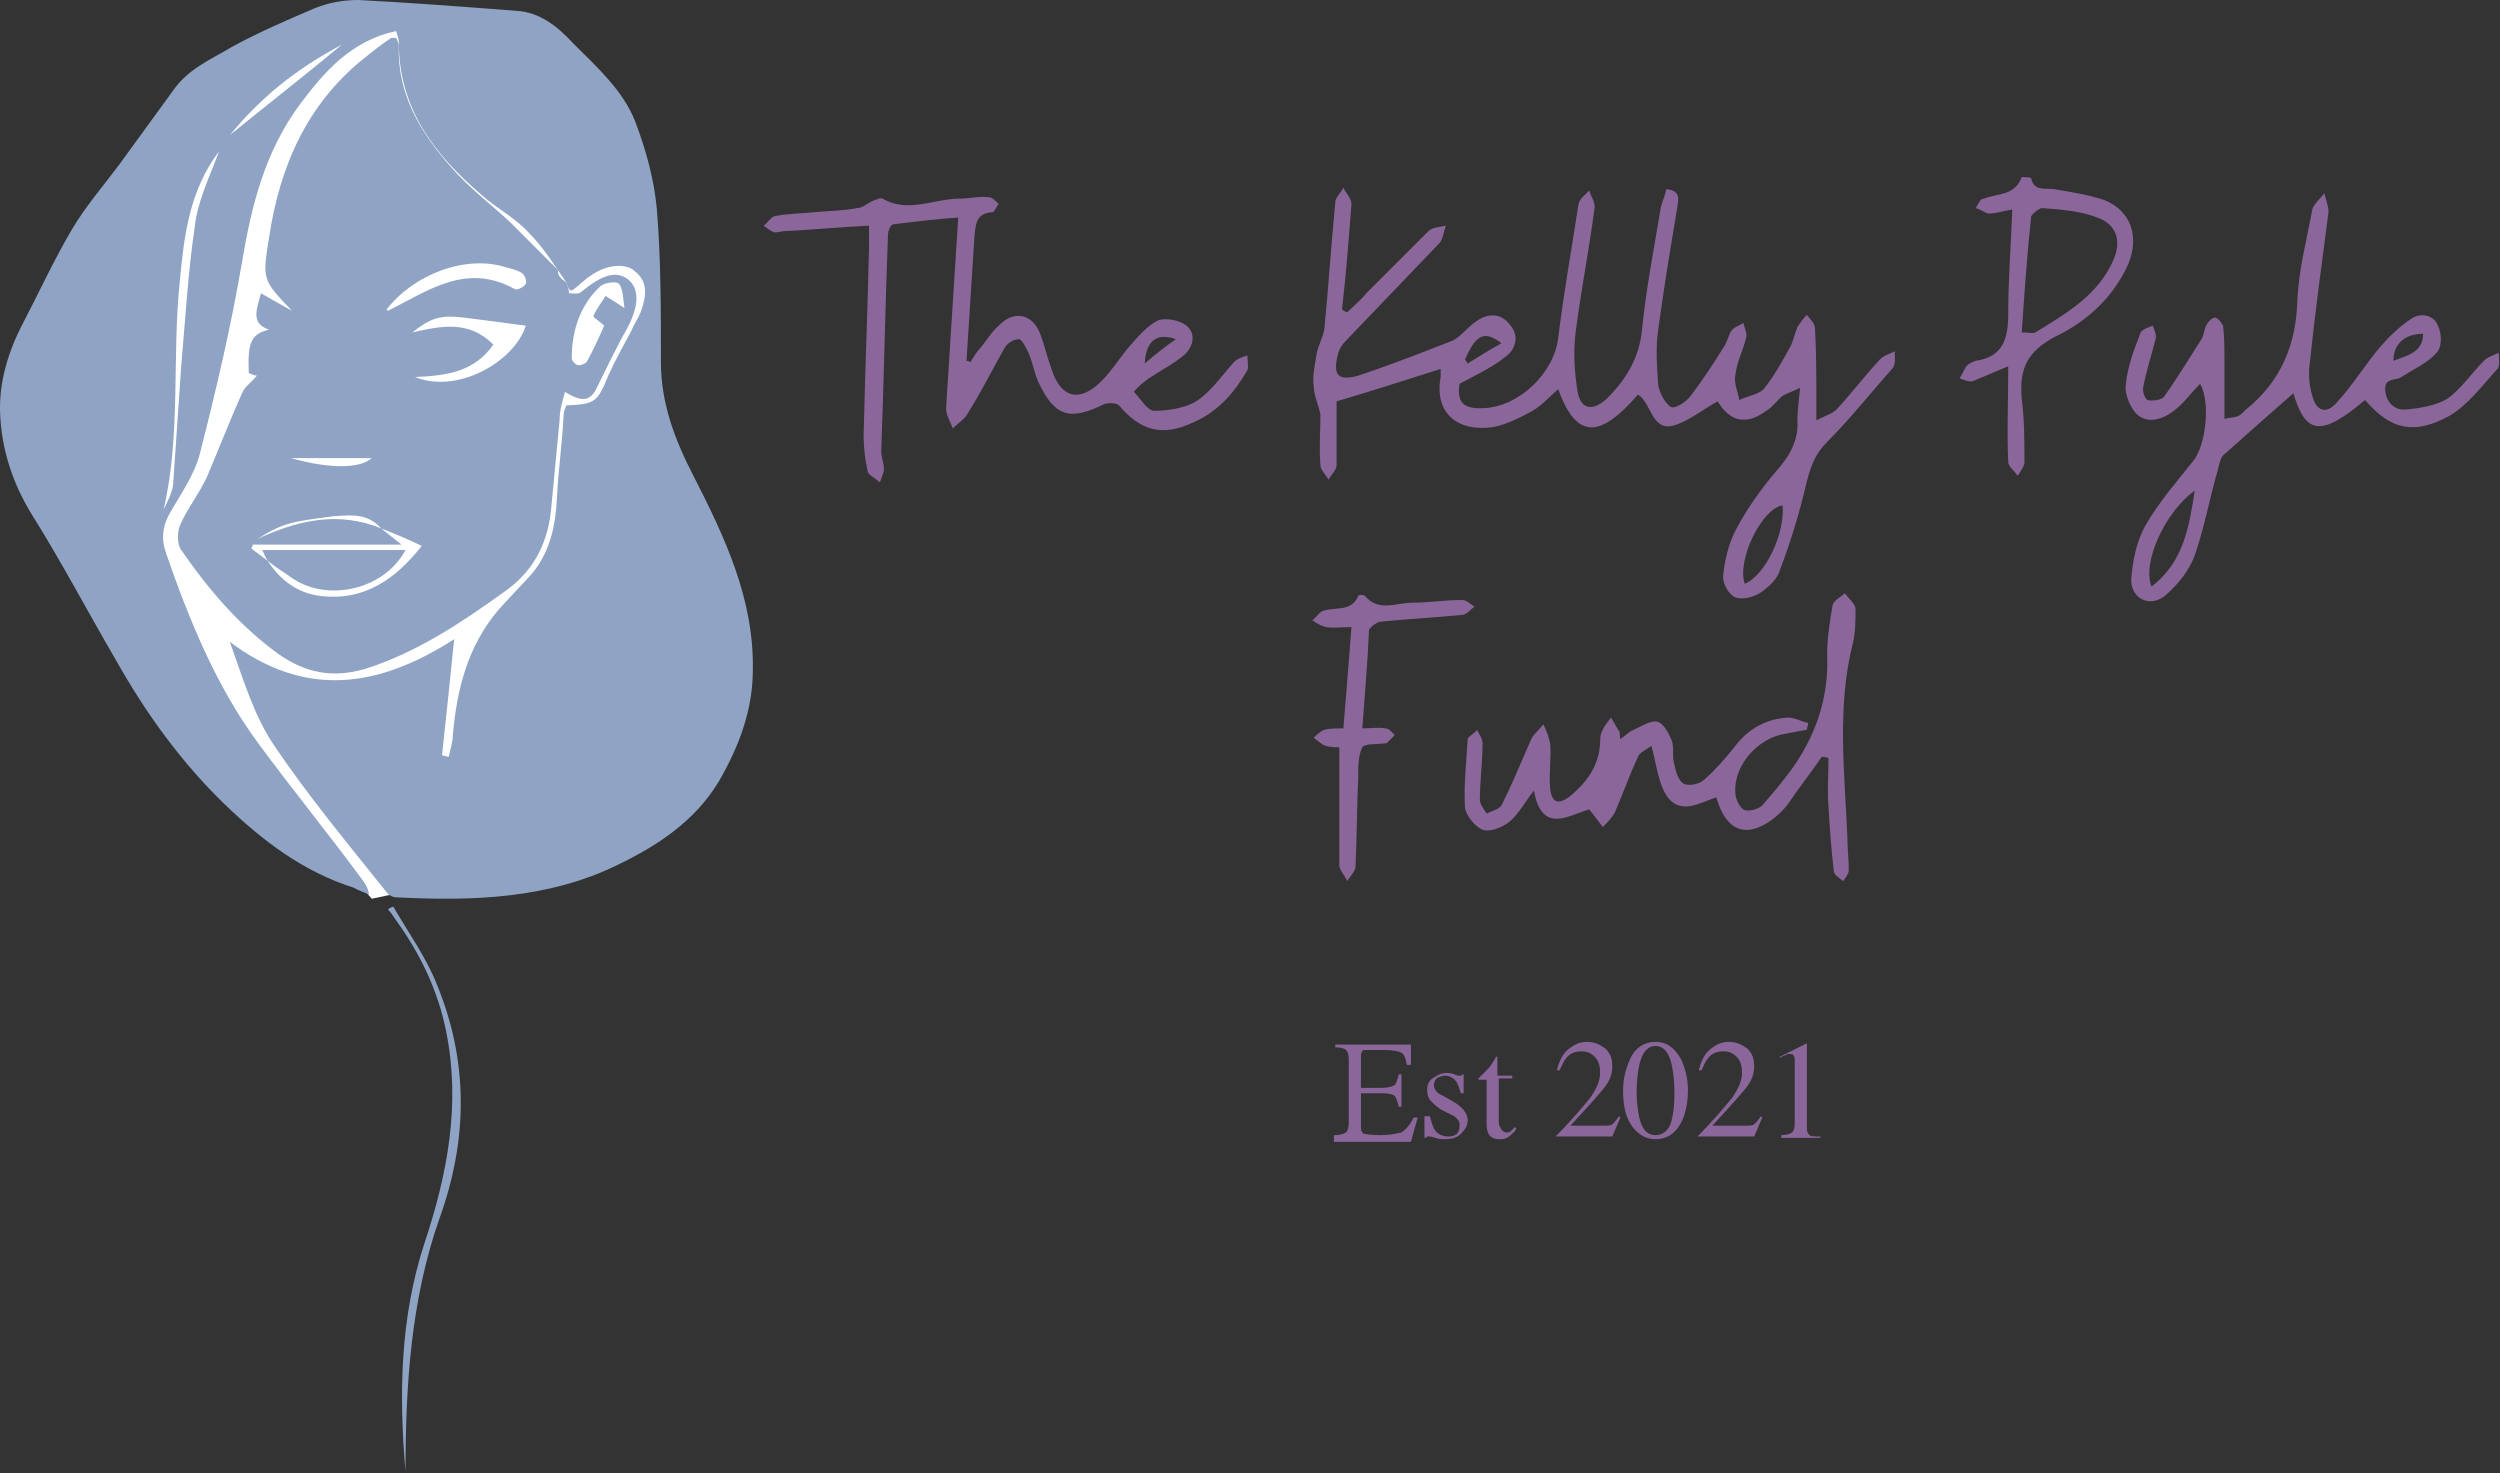 <?xml version="1.0" encoding="UTF-8"?>
<svg width="185px" height="109px" viewBox="0 0 185 109" version="1.1" xmlns="http://www.w3.org/2000/svg" xmlns:xlink="http://www.w3.org/1999/xlink">
    <rect x="0" y="0" width="185" height="109" fill="#333333" stroke="none"/>
    <title>kellypylefundlogo</title>
    <g id="Page-1" stroke="none" stroke-width="1" fill="none" fill-rule="evenodd">
        <g id="kellypylefundlogo">
            <g id="Group">
                <polygon id="Path-2" fill="#FFFFFF" points="37.283 2.8 28.709 1.059 18.609 4.902 6.653 23 10.651 47.3 26.381 65.2 27.509 66.506 38.909 64.09 47.098 35.7 48.547 23 44.259 8.617"></polygon>
                <path d="M41.909,20.9 C41.009,19.6 40.209,18.3 39.109,17.2 C38.109,16.1 36.709,15.4 35.609,14.4 C32.109,11.4 29.509,8 29.509,3.1 C29.509,2.9 29.409,2.6 29.309,2.3 C26.009,3 24.009,5.3 22.209,7.7 C19.609,11.2 18.609,15.2 17.909,19.4 C17.109,24.1 16.009,28.8 14.809,33.5 C14.409,35.1 13.409,36.5 12.609,37.9 C12.009,38.9 11.909,39.9 12.309,41 C14.009,45.9 16.009,50.8 19.109,55 C21.609,58.4 24.309,61.7 26.809,65.1 C27.009,65.4 27.209,65.6 27.309,66.2 C26.909,66 26.509,65.9 26.209,65.7 C22.409,64.5 19.409,62.2 16.609,59.5 C13.409,56.4 10.809,52.8 8.609,48.9 C6.509,45.3 4.509,41.5 2.309,38 C0.909,35.7 0.109,33.2 0.009,30.6 C-0.091,28.3 0.609,26 1.709,23.9 C2.909,21.6 4.009,19.2 5.309,17 C6.309,15.3 7.609,13.8 8.809,12.2 C10.109,10.4 11.509,8.5 12.809,6.7 C13.909,5.1 15.609,4.4 17.109,3.5 C19.109,2.4 21.209,1.5 23.309,0.6 C24.309,0.2 25.409,0 26.509,0 C30.409,0.2 34.309,0.5 38.209,0.8 C39.909,0.9 41.209,1.9 42.409,3.2 C44.209,5 46.109,6.7 47.009,9 C47.809,11.1 48.409,13.3 48.609,15.5 C48.909,19.2 48.909,23 48.909,26.8 C48.909,29.8 49.909,32.5 51.309,35.2 C53.609,39.7 55.809,44.3 55.709,49.6 C55.709,52.5 54.709,55.2 53.209,57.8 C51.409,60.8 48.609,62.6 45.709,64 C40.609,66.5 35.009,66.7 29.309,66.4 C29.009,66.4 28.709,66.2 28.509,65.9 C25.709,62.4 22.809,58.9 20.309,55.2 C18.809,53 18.009,50.3 17.009,47.5 C22.609,51.7 28.009,50.9 33.609,47.3 C33.309,50.3 33.009,53.1 32.709,55.9 C32.909,55.9 33.009,56 33.209,56 C33.309,55.5 33.509,54.9 33.509,54.4 C33.809,51 34.609,47.8 36.909,45.1 C37.709,44.2 38.609,43.3 39.409,42.4 C40.709,40.8 41.109,38.9 41.209,36.9 C41.309,34.8 41.609,32.8 41.709,30.7 C41.709,30.5 41.809,30.2 41.909,30 C44.009,29.9 44.209,29.8 45.009,27.8 C45.509,26.7 46.109,25.6 46.709,24.5 C46.909,24 47.209,23.6 47.409,23.1 C47.809,22 48.009,20.9 47.009,20.1 C46.309,19.4 44.809,19.6 43.709,20.4 C43.209,20.7 42.809,21.2 42.309,21.5 C42.109,21.5 42.009,21.2 41.909,20.9 Z M16.209,11.2 C14.009,14.1 13.609,17.5 13.309,20.8 C12.709,26.4 13.409,32.1 12.109,37.7 C12.409,37.1 12.709,36.5 12.809,35.9 C13.009,33 13.209,30 13.409,27.1 C13.709,23.7 13.909,20.2 14.409,16.8 C14.609,14.9 15.509,13.1 16.209,11.2 Z M25.309,3.3 C21.909,5.1 19.309,7.2 17.009,10 C19.709,7.8 22.409,5.7 25.309,3.3 Z" id="Shape" fill="#8FA3C4" fill-rule="nonzero"></path>
                <path d="M41.909,20.9 C42.009,21.2 42.109,21.4 42.109,21.7 C42.409,21.7 42.809,21.8 43.009,21.6 C44.609,20.3 45.609,20 46.509,20.7 C47.309,21.4 47.309,22.6 46.409,24.3 C45.609,25.7 44.909,27.2 44.209,28.6 C43.709,29.7 43.109,29.8 41.809,29 C41.609,29.7 41.409,30.4 41.409,31.1 C41.209,33.2 41.009,35.3 40.809,37.4 C40.609,40 39.609,42.2 37.309,43.8 C34.109,46.1 30.809,48.3 27.009,49.5 C24.609,50.2 22.609,49.8 20.609,48.4 C17.709,46.3 15.409,43.6 13.409,40.7 C13.109,40.3 13.109,39.4 13.309,38.9 C13.809,37.7 14.709,36.6 15.309,35.3 C16.209,33.2 17.009,31.1 17.909,29.1 C18.109,28.6 18.609,28.3 19.009,27.8 C18.909,27.8 18.609,27.7 18.409,27.6 C18.309,25.3 18.609,24.7 19.909,24.4 C18.509,23.9 19.009,22.9 19.309,21.7 C20.009,22.1 20.709,22.5 21.609,23 C19.409,20.7 19.409,20.7 19.909,17.6 C20.709,12.2 22.809,7.5 27.209,4.1 C27.709,3.7 28.209,3.3 28.809,2.9 C28.909,2.8 29.009,2.8 29.309,2.8 C29.409,3 29.509,3.2 29.509,3.4 C29.409,7 31.109,9.8 33.409,12.4 C34.709,13.9 36.309,15.1 37.709,16.4 C38.909,17.6 40.109,18.8 41.309,20 C41.209,20.4 41.609,20.7 41.909,20.9 Z M28.209,39.1 C27.209,38 26.109,38.1 24.709,38.2 C21.709,38.6 21.109,38.6 19.009,39.9 C22.009,38.5 25.009,37.8 28.209,39.1 C28.709,39.5 29.209,39.9 29.709,40.3 C26.009,40.3 22.309,40.3 18.709,40.3 C18.709,40.4 18.609,40.5 18.609,40.6 C19.009,40.9 19.409,41.2 19.809,41.5 L19.809,41.5 C20.709,42.9 22.009,43.9 23.709,44.1 C27.009,44.5 29.309,42.8 31.209,40.4 C30.209,39.9 29.209,39.5 28.209,39.1 Z M30.709,27.9 C33.909,29.2 38.109,26.7 38.909,24.1 C37.409,23.9 35.909,23.7 34.309,23.5 C32.609,23.3 31.909,23.5 30.509,24.6 C32.709,24.1 34.709,23.7 36.509,25.5 C35.109,27.5 33.109,27.8 30.709,27.9 Z M28.609,22.9 C28.609,22.9 28.709,23 28.709,23 C31.709,21.5 34.509,19.4 38.109,21.4 C38.309,21.5 38.809,21.2 38.909,21 C39.009,20.8 38.809,20.3 38.609,20.2 C38.309,20 37.909,19.9 37.509,19.8 C34.509,18.8 30.609,20.3 28.609,22.9 Z M46.209,22.8 C46.109,22.1 46.109,21.4 45.809,21 C45.609,20.8 44.709,20.9 44.409,21.2 C42.909,22.6 42.309,24.5 42.309,26.5 C42.309,26.7 42.609,27 42.709,27 C42.909,27.1 43.309,26.9 43.409,26.8 C43.909,25.9 44.309,25 44.709,24.1 C44.409,23.8 43.909,23.5 43.909,23.4 C44.109,22.9 44.509,22.4 44.809,21.9 C45.309,22.2 45.609,22.4 46.209,22.8 Z M21.509,33.9 C24.409,34.7 26.609,34.7 27.509,33.9 C25.609,33.9 23.609,33.9 21.509,33.9 Z" id="Shape" fill="#8FA3C4" fill-rule="nonzero"></path>
                <path d="M99.709,23.1 C100.209,22.6 100.709,22.2 101.109,21.7 C102.609,20.2 104.209,18.6 105.709,17.1 C106.009,16.8 106.609,16.8 107.009,16.7 C106.809,17.1 106.809,17.7 106.509,18 C104.209,20.4 101.909,22.8 99.609,25.2 C99.309,25.5 99.109,25.8 99.009,26.2 C98.609,27.8 99.009,28.2 100.509,27.8 C102.909,27 105.209,26.1 107.509,25.2 C108.109,24.9 108.609,24.2 109.209,23.8 C110.009,23.2 111.009,23.1 111.709,24 C112.509,24.9 112.109,25.9 111.409,26.4 C110.409,27.2 109.309,27.7 108.009,28.4 C107.809,29.7 108.209,30.3 109.809,30.2 C112.409,30.1 115.009,27.6 115.309,25 C115.709,21.7 116.309,18.4 116.809,15.1 C116.909,14.7 117.309,14.4 117.609,14.1 C117.709,14.5 118.009,14.9 118.009,15.3 C117.609,18.4 117.009,21.4 116.609,24.5 C116.409,25.9 116.509,27.4 116.709,28.8 C116.909,30.3 117.809,30.5 118.909,29.5 C120.309,28.1 121.309,26.5 121.509,24.4 C121.809,21.4 122.409,18.3 122.909,15.3 C123.009,14.9 123.209,14.5 123.309,14 C124.409,14.1 124.209,14.8 124.109,15.4 C123.609,18.4 123.109,21.4 122.709,24.4 C122.509,25.7 122.609,27.1 122.709,28.5 C122.809,29.1 123.209,29.8 123.609,30.1 C123.909,30.3 124.709,29.8 125.109,29.3 C126.009,28.1 126.809,26.9 127.609,25.6 C127.809,25.3 127.909,24.8 128.109,24.5 C128.309,24.2 128.709,24.1 129.009,23.9 C129.109,24.3 129.309,24.7 129.209,25 C129.009,25.9 128.509,26.8 128.409,27.8 C128.309,28.4 128.609,29 128.709,29.6 C129.309,29.3 130.109,29.2 130.509,28.8 C131.309,27.8 131.909,26.7 132.509,25.6 C132.709,25.2 132.809,24.7 133.009,24.2 C133.209,23.9 133.409,23.6 133.709,23.3 C133.909,23.6 134.309,23.9 134.309,24.3 C134.409,26 134.409,27.8 134.409,29.6 C134.409,30 134.409,30.4 134.409,31.1 C135.009,30.8 135.609,30.6 135.909,30.3 C137.009,29.1 138.009,27.8 139.109,26.6 C139.409,26.3 139.809,26.2 140.209,26 C140.209,26.4 140.309,27 140.009,27.3 C138.409,29.1 136.909,31 135.209,32.7 C134.309,33.6 134.009,34.5 133.709,35.6 C133.209,37.8 132.509,40.1 131.709,42.2 C131.509,42.9 130.809,43.5 130.209,43.9 C129.709,44.2 128.909,44.4 128.409,44.2 C127.909,44 127.509,43.2 127.509,42.7 C127.609,41.5 127.909,40.2 128.509,39.1 C129.309,37.6 130.309,36.2 131.409,34.9 C132.409,33.8 133.109,32.6 133.009,31.1 C133.009,30.4 133.109,29.7 133.209,28.7 C132.609,29 132.209,29.1 131.909,29.3 C131.509,29.6 131.209,30.1 130.709,30.4 C129.209,31.5 128.009,31.2 127.109,29.7 C126.009,30.3 124.909,31.2 123.809,31.5 C122.209,31.9 122.209,29.8 121.209,29.2 C118.509,32.3 116.709,32.7 115.309,28.8 C114.709,29.3 114.109,30 113.409,30.4 C112.509,30.9 111.509,31.4 110.509,31.6 C107.909,32 106.109,30.6 106.609,27.9 C106.609,27.7 106.609,27.6 106.609,27.3 C104.109,28.1 101.609,28.9 98.909,29.7 C98.909,31.2 98.909,32.8 98.909,34.4 C98.909,34.8 98.509,35.1 98.309,35.5 C98.109,35.1 97.709,34.8 97.709,34.4 C97.609,33.2 97.709,31.9 97.709,30.7 C97.609,30 97.209,29.3 97.209,28.5 C97.109,27.8 97.309,27 97.409,26.3 C97.509,25.6 97.909,25 98.009,24.3 C98.309,21.2 98.509,18.1 98.809,15 C98.809,14.6 99.209,14.3 99.409,13.9 C99.609,14.3 100.009,14.7 100.009,15.1 C99.809,17.7 99.609,20.3 99.309,22.9 C99.409,23 99.609,23.1 99.709,23.1 Z M131.909,37.4 C130.409,37.6 128.509,41.4 129.109,43.2 C130.609,42.6 132.109,39.5 131.909,37.4 Z M108.409,26.6 C108.509,26.7 108.509,26.8 108.609,26.9 C109.409,26.4 110.209,25.9 111.109,25.4 C109.809,24.4 109.209,24.8 108.409,26.6 Z" id="Shape" fill="#8B669A" fill-rule="nonzero"></path>
                <path d="M175.009,29.6 C171.709,32.4 170.609,32.1 169.709,29.1 C168.109,30.5 166.309,32.1 164.509,33.7 C164.309,33.9 164.209,34.4 164.109,34.8 C163.509,36.9 163.109,39.1 162.409,41.1 C162.009,42.2 161.209,43.2 160.309,44 C159.209,45 157.709,44.4 157.709,42.9 C157.809,41.5 158.109,40 158.809,38.8 C159.809,37.1 161.109,35.6 162.309,34.1 C163.209,33 163.609,29.8 162.809,28.4 C162.209,29 161.709,29.7 161.109,30.2 C160.309,30.9 159.209,31.4 158.309,30.8 C157.709,30.4 157.209,29.2 157.309,28.5 C157.409,27.2 157.909,25.9 158.409,24.6 C158.509,24.4 159.009,24.2 159.309,24.1 C159.409,24.4 159.609,24.8 159.509,25.1 C159.209,26.3 158.809,27.5 158.609,28.6 C158.509,28.9 158.709,29.5 158.909,29.6 C159.209,29.7 159.909,29.6 160.109,29.4 C161.109,28 162.009,26.5 162.909,25.1 C163.109,24.8 163.109,24.3 163.309,24 C163.409,23.8 163.709,23.5 163.909,23.5 C164.109,23.5 164.409,23.9 164.509,24.1 C164.609,25 164.609,25.8 164.609,26.7 C164.609,28.1 164.609,29.5 164.609,31 C165.009,30.9 165.309,30.9 165.609,30.8 C165.809,30.7 166.009,30.5 166.209,30.3 C168.809,28.2 169.909,25.5 170.009,22.2 C170.109,19.9 170.709,17.7 171.109,15.5 C171.209,15.1 171.709,14.7 172.009,14.3 C172.109,14.8 172.309,15.2 172.309,15.7 C171.809,19.5 171.309,23.2 170.909,27 C170.809,27.8 170.909,28.6 171.109,29.3 C171.409,30.4 172.109,30.7 172.909,29.8 C174.109,28.5 175.009,27 176.109,25.7 C176.809,24.9 177.509,24.2 178.409,23.6 C179.109,23.1 180.109,23.3 180.409,24.1 C180.709,24.7 180.709,25.7 180.309,26.1 C179.609,26.9 178.609,27.3 177.709,27.9 C177.309,28.2 176.409,27.9 176.509,28.9 C176.609,29.9 177.309,30.4 178.109,30.3 C179.109,30.2 180.309,30 181.109,29.5 C182.109,28.8 182.909,27.6 183.809,26.7 C184.109,26.4 184.509,26.3 184.909,26.1 C184.909,26.5 185.009,27.1 184.809,27.3 C183.709,28.5 182.609,30 181.209,30.8 C178.609,32.2 176.909,31.8 175.009,29.6 Z M162.409,36.3 C160.209,37.9 158.509,41.6 159.209,43.4 C161.609,41.6 162.009,38.9 162.409,36.3 Z M179.309,24.7 C177.909,24.7 177.109,25.5 177.109,26.7 C178.109,26.3 179.309,26.1 179.309,24.7 Z" id="Shape" fill="#8B669A" fill-rule="nonzero"></path>
                <path d="M71.809,26.8 C72.009,26.5 72.209,26.1 72.509,25.8 C73.009,25.2 73.409,24.5 74.009,24 C75.109,22.9 76.509,23.3 77.009,24.8 C77.309,25.6 77.509,26.5 77.809,27.3 C78.509,29.5 79.909,29.8 81.509,28.2 C82.309,27.4 82.909,26.4 83.609,25.6 C84.209,24.9 84.909,24.1 85.709,23.7 C86.309,23.5 87.309,23.7 87.809,24.1 C88.509,24.7 88.309,25.6 87.709,26.2 C86.909,26.9 85.909,27.4 85.009,28 C84.609,28.3 84.209,28.6 83.909,29 C84.409,29.5 84.909,30.4 85.409,30.4 C86.409,30.4 87.709,30.2 88.509,29.7 C89.609,29 90.409,27.8 91.309,26.8 C91.609,26.5 92.009,26.4 92.309,26.3 C92.309,26.7 92.409,27.2 92.309,27.4 C91.309,29.1 90.109,30.5 88.209,31.3 C86.009,32.3 84.409,31.9 82.809,30 C82.609,29.8 82.009,29.8 81.709,29.9 C79.109,31.2 78.009,30.8 76.809,28.2 C76.509,27.5 76.409,26.8 76.109,26.1 C75.909,25.7 75.609,25.1 75.409,25.1 C75.009,25.1 74.509,25.4 74.309,25.8 C73.409,27.4 72.609,29 71.609,30.6 C71.409,31 70.909,31.3 70.509,31.7 C70.309,31.2 70.009,30.7 70.009,30.2 C70.309,25.6 70.609,20.9 70.909,16.1 C69.309,16.2 67.709,16.4 66.109,16.6 C65.909,16.6 65.709,17.1 65.709,17.4 C65.509,22.7 65.409,28.1 65.209,33.4 C65.209,33.8 65.409,34.3 65.409,34.7 C65.409,35 65.209,35.4 65.109,35.7 C64.809,35.4 64.309,35.2 64.209,34.9 C64.009,34 63.909,33.1 63.909,32.2 C64.009,27.6 64.209,22.9 64.309,18.3 C64.309,17.8 64.309,17.4 64.309,16.7 C62.209,16.8 60.209,17 58.109,17.1 C57.809,17.1 57.609,17.2 57.309,17.2 C57.009,17.1 56.809,16.9 56.509,16.7 C56.809,16.5 57.009,16.1 57.309,16 C58.309,15.8 59.309,15.8 60.309,15.7 C61.309,15.6 62.409,15.6 63.409,15.4 C63.809,15.4 64.109,15.1 64.509,14.9 C64.809,14.8 65.109,14.6 65.309,14.7 C67.209,15.8 69.109,14.7 71.009,14.7 C71.709,14.7 72.409,14.5 73.209,14.6 C73.409,14.6 73.709,14.9 73.909,15.1 C73.709,15.3 73.609,15.7 73.409,15.7 C72.209,15.8 72.209,16.6 72.109,17.5 C71.909,20.6 71.709,23.8 71.509,26.9 C71.509,26.6 71.609,26.7 71.809,26.8 Z M87.009,25.1 C85.609,24.6 84.809,25.2 84.709,26.9 C85.509,26.2 86.309,25.6 87.009,25.1 Z" id="Shape" fill="#8B669A" fill-rule="nonzero"></path>
                <path d="M134.809,56 C134.009,57.2 133.109,58.3 132.309,59.5 C132.009,59.9 131.609,60.3 131.209,60.6 C129.209,62.1 127.709,61.5 127.009,59 C125.809,59.4 124.409,60.3 123.409,59 C122.709,58 122.609,56.7 122.209,55.2 C121.909,55.4 121.309,55.7 121.209,56 C120.609,57.3 120.109,58.7 119.509,60.1 C119.309,60.5 118.909,60.9 118.609,61.2 C118.309,60.8 118.009,60.4 117.609,59.9 C116.109,60.3 114.109,61.8 113.509,58.5 C112.809,59.4 112.409,60.2 111.709,60.8 C111.209,61.2 110.309,61.6 109.709,61.4 C109.209,61.2 108.509,60.4 108.409,59.8 C108.309,58.1 108.509,56.4 108.609,54.7 C108.609,54.5 109.109,54.3 109.309,54 C109.409,54.3 109.709,54.6 109.709,55 C109.709,56.4 109.509,57.8 109.509,59.2 C109.509,59.5 109.809,59.9 110.009,60.2 C110.409,60 110.909,59.9 111.109,59.6 C111.909,58 112.609,56.3 113.309,54.7 C113.509,54.3 113.909,54 114.209,53.6 C114.409,54 114.609,54.5 114.709,55 C114.809,56.1 114.609,57.2 114.709,58.3 C114.809,59.4 115.309,59.6 116.209,58.9 C117.409,57.9 118.309,56.7 118.409,55 C118.409,54.7 118.409,54.3 118.609,54 C118.709,53.7 119.009,53.4 119.209,53.1 C119.409,53.4 119.609,53.8 119.809,54.1 C119.909,54.2 119.809,54.3 119.909,54.7 C120.309,54.4 120.609,54.1 120.909,54 C121.509,53.7 122.209,53.3 122.609,53.4 C123.109,53.5 123.509,54.3 123.709,54.8 C123.909,55.3 123.709,56 123.909,56.6 C124.009,57.1 124.209,57.8 124.609,58 C125.009,58.2 125.809,58 126.109,57.7 C126.909,57 127.709,56.1 128.409,55.2 C129.409,53.9 130.709,53.2 132.309,53.1 C132.809,53.1 133.309,53.4 133.809,53.5 C133.809,53.7 133.709,53.8 133.709,54 C133.209,54.1 132.609,54.2 132.109,54.3 C130.109,54.6 128.309,56.6 128.409,58.6 C128.409,59.1 128.709,59.7 129.009,59.9 C129.309,60.1 130.109,59.9 130.409,59.6 C131.609,58.2 132.909,56.7 133.709,55.1 C134.809,53 135.309,50.8 135.209,48.4 C135.209,47.2 135.409,46 135.609,44.8 C135.709,44.4 136.209,44.2 136.509,43.9 C136.809,44.3 137.209,44.6 137.309,45 C137.309,45.9 137.309,46.8 137.109,47.6 C135.909,52.4 136.509,57.2 136.709,62 C136.709,62.8 136.809,63.6 136.809,64.4 C136.809,64.7 136.509,65 136.409,65.2 C136.109,65 135.709,64.7 135.709,64.5 C135.509,62.9 135.409,61.3 135.309,59.7 C135.209,58.5 135.309,57.3 135.309,56.1 C135.009,56 134.909,56 134.809,56 Z" id="Path" fill="#8B669A" fill-rule="nonzero"></path>
                <path d="M148.609,27.1 C147.409,27.6 146.709,27.9 146.009,28.2 C145.709,28.3 145.309,28.1 145.009,28 C145.209,27.7 145.309,27.4 145.509,27.1 C145.709,26.9 145.909,26.8 146.209,26.7 C148.209,26.4 148.609,25.1 148.609,23.2 C148.609,20.7 148.809,18.2 148.909,15.5 C148.309,15.6 147.709,15.8 147.209,15.8 C146.909,15.8 146.609,15.5 146.209,15.4 C146.409,15.1 146.509,14.7 146.809,14.7 C147.809,14.3 149.109,14.5 149.609,13.1 C149.609,13.1 150.309,13.1 150.309,13.2 C150.509,14.2 151.409,13.9 152.009,14 C153.209,14.2 154.509,14.4 155.709,14.8 C157.709,15.6 158.309,17.5 157.509,19.5 C156.409,22 154.409,23.8 152.109,24.9 C150.009,26 149.409,27.3 149.609,29.5 C149.809,31.1 149.809,32.7 149.809,34.2 C149.809,34.5 149.509,34.9 149.309,35.2 C149.109,34.9 148.609,34.5 148.609,34.2 C148.509,32.1 148.609,29.7 148.609,27.1 Z M149.609,24.6 C150.109,24.6 150.409,24.7 150.609,24.6 C152.909,23.2 155.309,21.8 156.409,19.2 C157.009,17.8 156.609,16.6 155.209,16.1 C153.909,15.6 152.509,15.5 151.109,15.4 C150.909,15.4 150.409,15.8 150.309,16 C150.009,18.8 149.809,21.6 149.609,24.6 Z" id="Shape" fill="#8B669A" fill-rule="nonzero"></path>
                <path d="M100.809,53.9 C101.509,53.9 102.009,53.8 102.509,53.9 C102.809,53.9 103.009,54.2 103.209,54.4 C103.009,54.6 102.809,54.8 102.609,55 C102.609,55 102.509,55 102.509,55 C101.909,55.1 101.009,55 100.809,55.3 C100.509,55.9 100.509,56.7 100.509,57.5 C100.409,59.7 100.409,61.9 100.309,64.1 C100.309,64.5 99.909,64.8 99.709,65.2 C99.509,64.8 99.209,64.5 99.109,64.1 C99.109,61.2 99.109,58.3 99.109,55.3 C98.909,55.3 98.509,55.3 98.109,55.2 C97.809,55.1 97.509,54.8 97.209,54.6 C97.409,54.4 97.709,54.1 98.009,54 C98.409,53.9 98.809,53.9 99.409,53.9 C99.609,51.5 99.809,49 100.009,46.4 C99.309,46.4 98.709,46.5 98.109,46.4 C97.709,46.3 97.409,46.1 97.109,45.9 C97.409,45.7 97.609,45.3 97.909,45.2 C98.809,44.9 100.009,45.3 100.509,44.1 C100.509,44 100.909,44 101.009,44.1 C102.009,45.3 103.309,44.6 104.509,44.6 C105.709,44.6 106.909,44.4 108.209,44.4 C108.509,44.4 108.809,44.7 109.109,44.9 C108.809,45.1 108.509,45.5 108.209,45.5 C106.209,45.7 104.209,45.8 102.209,46 C101.909,46 101.409,46.4 101.309,46.6 C101.209,48.9 101.009,51.3 100.809,53.9 Z" id="Path" fill="#8B669A" fill-rule="nonzero"></path>
                <path d="M30.009,108.9 C29.509,103.2 29.609,97.5 31.409,92 C33.109,86.9 34.109,81.7 33.009,76.3 C32.409,73.3 31.109,70.6 29.309,68.1 C29.109,67.8 28.909,67.5 28.709,67.3 C28.809,67.2 29.009,67.1 29.109,67.1 C30.209,69 31.509,70.8 32.309,72.8 C34.709,78.6 34.609,84.4 32.509,90.2 C30.409,96.2 30.009,102.5 30.009,108.9 Z" id="Path" fill="#8FA3C4" fill-rule="nonzero"></path>
                <path d="M19.809,41.5 C19.609,41.2 19.509,40.9 19.409,40.7 C22.909,40.7 26.409,40.7 30.009,40.7 C28.409,43.7 24.109,44.6 21.509,42.7 C20.909,42.3 20.309,41.9 19.809,41.5 C19.809,41.4 19.809,41.5 19.809,41.5 Z" id="Path" fill="#8FA3C4" fill-rule="nonzero"></path>
            </g>
            <g id="Group" transform="translate(98.709, 77.1)" fill="#8B669A" fill-rule="nonzero">
                <path d="M0.1,6.9 C0.5,6.9 0.7,6.8 0.9,6.7 C1,6.6 1.1,6.4 1.1,6 L1.1,1.3 C1.1,0.9 1,0.7 0.9,0.6 C0.8,0.5 0.5,0.4 0.1,0.4 L0.1,0.2 L5.7,0.2 L5.7,1.7 L5.4,1.7 C5.3,1.2 5.2,0.9 5,0.8 C4.8,0.7 4.4,0.6 3.8,0.6 L2.4,0.6 C2.2,0.6 2.1,0.6 2.1,0.7 C2.1,0.7 2,0.8 2,1 L2,3.4 L3.6,3.4 C4,3.4 4.3,3.3 4.5,3.2 C4.6,3.1 4.7,2.8 4.8,2.4 L5,2.4 L5,4.8 L4.8,4.8 C4.7,4.4 4.6,4.1 4.5,4 C4.4,3.9 4.1,3.8 3.6,3.8 L2,3.8 L2,6.4 C2,6.6 2.1,6.7 2.2,6.8 C2.3,6.8 2.7,6.9 3.4,6.9 C4.1,6.9 4.6,6.8 5,6.7 C5.3,6.5 5.6,6.2 5.9,5.6 L6.2,5.6 L5.7,7.4 L0,7.4 L0,6.9 L0.1,6.9 Z" id="Path"></path>
                <path d="M6.9,5.5 L7.1,5.5 C7.2,5.9 7.3,6.2 7.4,6.4 C7.6,6.8 8,7 8.5,7 C8.8,7 9,6.9 9.1,6.8 C9.2,6.7 9.3,6.5 9.3,6.2 C9.3,6.1 9.3,5.9 9.2,5.8 C9.1,5.7 9,5.5 8.7,5.4 L8.1,5.1 C7.7,4.9 7.4,4.6 7.2,4.4 C7,4.2 6.9,3.9 6.9,3.6 C6.9,3.2 7,2.9 7.3,2.7 C7.6,2.5 7.9,2.3 8.3,2.3 C8.5,2.3 8.7,2.3 8.9,2.4 C9.1,2.5 9.2,2.5 9.3,2.5 C9.4,2.5 9.4,2.5 9.4,2.5 C9.4,2.5 9.5,2.5 9.5,2.4 L9.6,2.4 L9.6,3.8 L9.4,3.8 C9.3,3.5 9.2,3.2 9.1,3 C8.9,2.7 8.6,2.5 8.2,2.5 C8,2.5 7.8,2.6 7.6,2.7 C7.5,2.8 7.4,3 7.4,3.2 C7.4,3.5 7.6,3.8 8.1,4 L8.8,4.4 C9.5,4.8 9.9,5.3 9.9,5.8 C9.9,6.2 9.7,6.5 9.4,6.8 C9.1,7.1 8.7,7.2 8.2,7.2 C8,7.2 7.8,7.2 7.5,7.1 C7.2,7 7.1,7 7,7 C7,7 6.9,7 6.9,7 C6.9,7 6.8,7.1 6.8,7.1 L6.7,7.1 L6.7,5.5 L6.9,5.5 Z" id="Path"></path>
                <path d="M13.2,2.3 L13.2,2.7 L12.2,2.7 L12.2,5.7 C12.2,6 12.2,6.2 12.3,6.3 C12.4,6.5 12.5,6.7 12.8,6.7 C12.9,6.7 13,6.7 13.1,6.6 C13.2,6.5 13.3,6.4 13.4,6.3 L13.5,6.4 L13.4,6.6 C13.2,6.8 13,7 12.8,7.1 C12.6,7.2 12.4,7.2 12.2,7.2 C11.8,7.2 11.5,7 11.4,6.7 C11.3,6.5 11.3,6.2 11.3,5.9 L11.3,2.8 L10.7,2.8 C10.7,2.8 10.7,2.8 10.7,2.8 C10.7,2.8 10.7,2.8 10.7,2.8 C10.7,2.8 10.7,2.7 10.7,2.7 C10.7,2.7 10.8,2.6 10.8,2.6 C11,2.4 11.2,2.2 11.3,2.1 C11.4,2 11.7,1.7 12,1.1 C12,1.1 12.1,1.1 12.1,1.1 C12.1,1.1 12.1,1.1 12.1,1.2 L12.1,2.5 L13.2,2.5 L13.2,2.3 Z" id="Path"></path>
                <path d="M16.4,7 C17.7,5.7 18.5,4.7 19,4.1 C19.4,3.5 19.7,2.9 19.7,2.3 C19.7,1.8 19.6,1.4 19.3,1.1 C19,0.8 18.7,0.7 18.3,0.7 C17.8,0.7 17.4,0.9 17.2,1.2 C17,1.4 16.9,1.7 16.7,2.1 L16.5,2.1 C16.7,1.3 17,0.8 17.4,0.5 C17.8,0.2 18.2,0 18.7,0 C19.3,0 19.7,0.2 20.1,0.5 C20.5,0.9 20.6,1.3 20.6,1.8 C20.6,2.4 20.4,2.9 20,3.4 C19.6,3.9 18.8,4.8 17.5,6.2 L19.9,6.2 C20.2,6.2 20.5,6.2 20.6,6.1 C20.7,6 20.9,5.8 21.1,5.5 L21.2,5.6 L20.6,7 L16.5,7 L16.5,7 L16.4,7 Z" id="Path"></path>
                <path d="M25.7,1.3 C26,2 26.2,2.7 26.2,3.6 C26.2,4.3 26.1,4.9 25.9,5.5 C25.5,6.6 24.8,7.2 23.8,7.2 C23.1,7.2 22.6,6.9 22.1,6.3 C21.6,5.6 21.4,4.8 21.4,3.6 C21.4,2.7 21.6,2 21.9,1.3 C22.3,0.4 23,0 23.8,0 C24.6,0 25.2,0.4 25.7,1.3 Z M24.9,6.1 C25.1,5.5 25.2,4.8 25.2,3.7 C25.2,2.9 25.1,2.2 25,1.7 C24.8,0.8 24.4,0.3 23.8,0.3 C23.2,0.3 22.8,0.8 22.6,1.7 C22.5,2.2 22.4,2.9 22.4,3.7 C22.4,4.5 22.5,5.1 22.6,5.6 C22.8,6.5 23.2,6.9 23.8,6.9 C24.3,6.9 24.7,6.6 24.9,6.1 Z" id="Shape"></path>
                <path d="M26.9,7 C28.2,5.7 29,4.7 29.5,4.1 C29.9,3.5 30.2,2.9 30.2,2.3 C30.2,1.8 30.1,1.4 29.8,1.1 C29.5,0.8 29.2,0.7 28.8,0.7 C28.3,0.7 27.9,0.9 27.7,1.2 C27.5,1.4 27.4,1.7 27.2,2.1 L27,2.1 C27.2,1.3 27.5,0.8 27.9,0.5 C28.3,0.2 28.7,0 29.2,0 C29.8,0 30.2,0.2 30.6,0.5 C31,0.9 31.1,1.3 31.1,1.8 C31.1,2.4 30.9,2.9 30.5,3.4 C30.1,3.9 29.3,4.8 28,6.2 L30.4,6.2 C30.7,6.2 31,6.2 31.1,6.1 C31.2,6 31.4,5.8 31.6,5.5 L31.7,5.6 L31.1,7 L27,7 L27,7 L26.9,7 Z" id="Path"></path>
                <path d="M35,0.1 C35,0.1 35,0.1 35,0.1 L35,6.4 C35,6.7 35.1,6.8 35.2,6.9 C35.3,7 35.6,7 36,7 L36,7.1 L33.1,7.1 L33.1,6.9 C33.5,6.9 33.8,6.8 33.9,6.7 C34,6.6 34.1,6.4 34.1,6.1 L34.1,1.4 C34.1,1.2 34.1,1.1 34,1 C34,0.9 33.9,0.9 33.7,0.9 C33.6,0.9 33.5,0.9 33.4,1 C33.3,1 33.1,1.1 33,1.2 L33,1.1 L35,0.1 L35,0.1 C35,1.01023356e-13 35,0.1 35,0.1 Z" id="Path"></path>
            </g>
        </g>
    </g>
</svg>